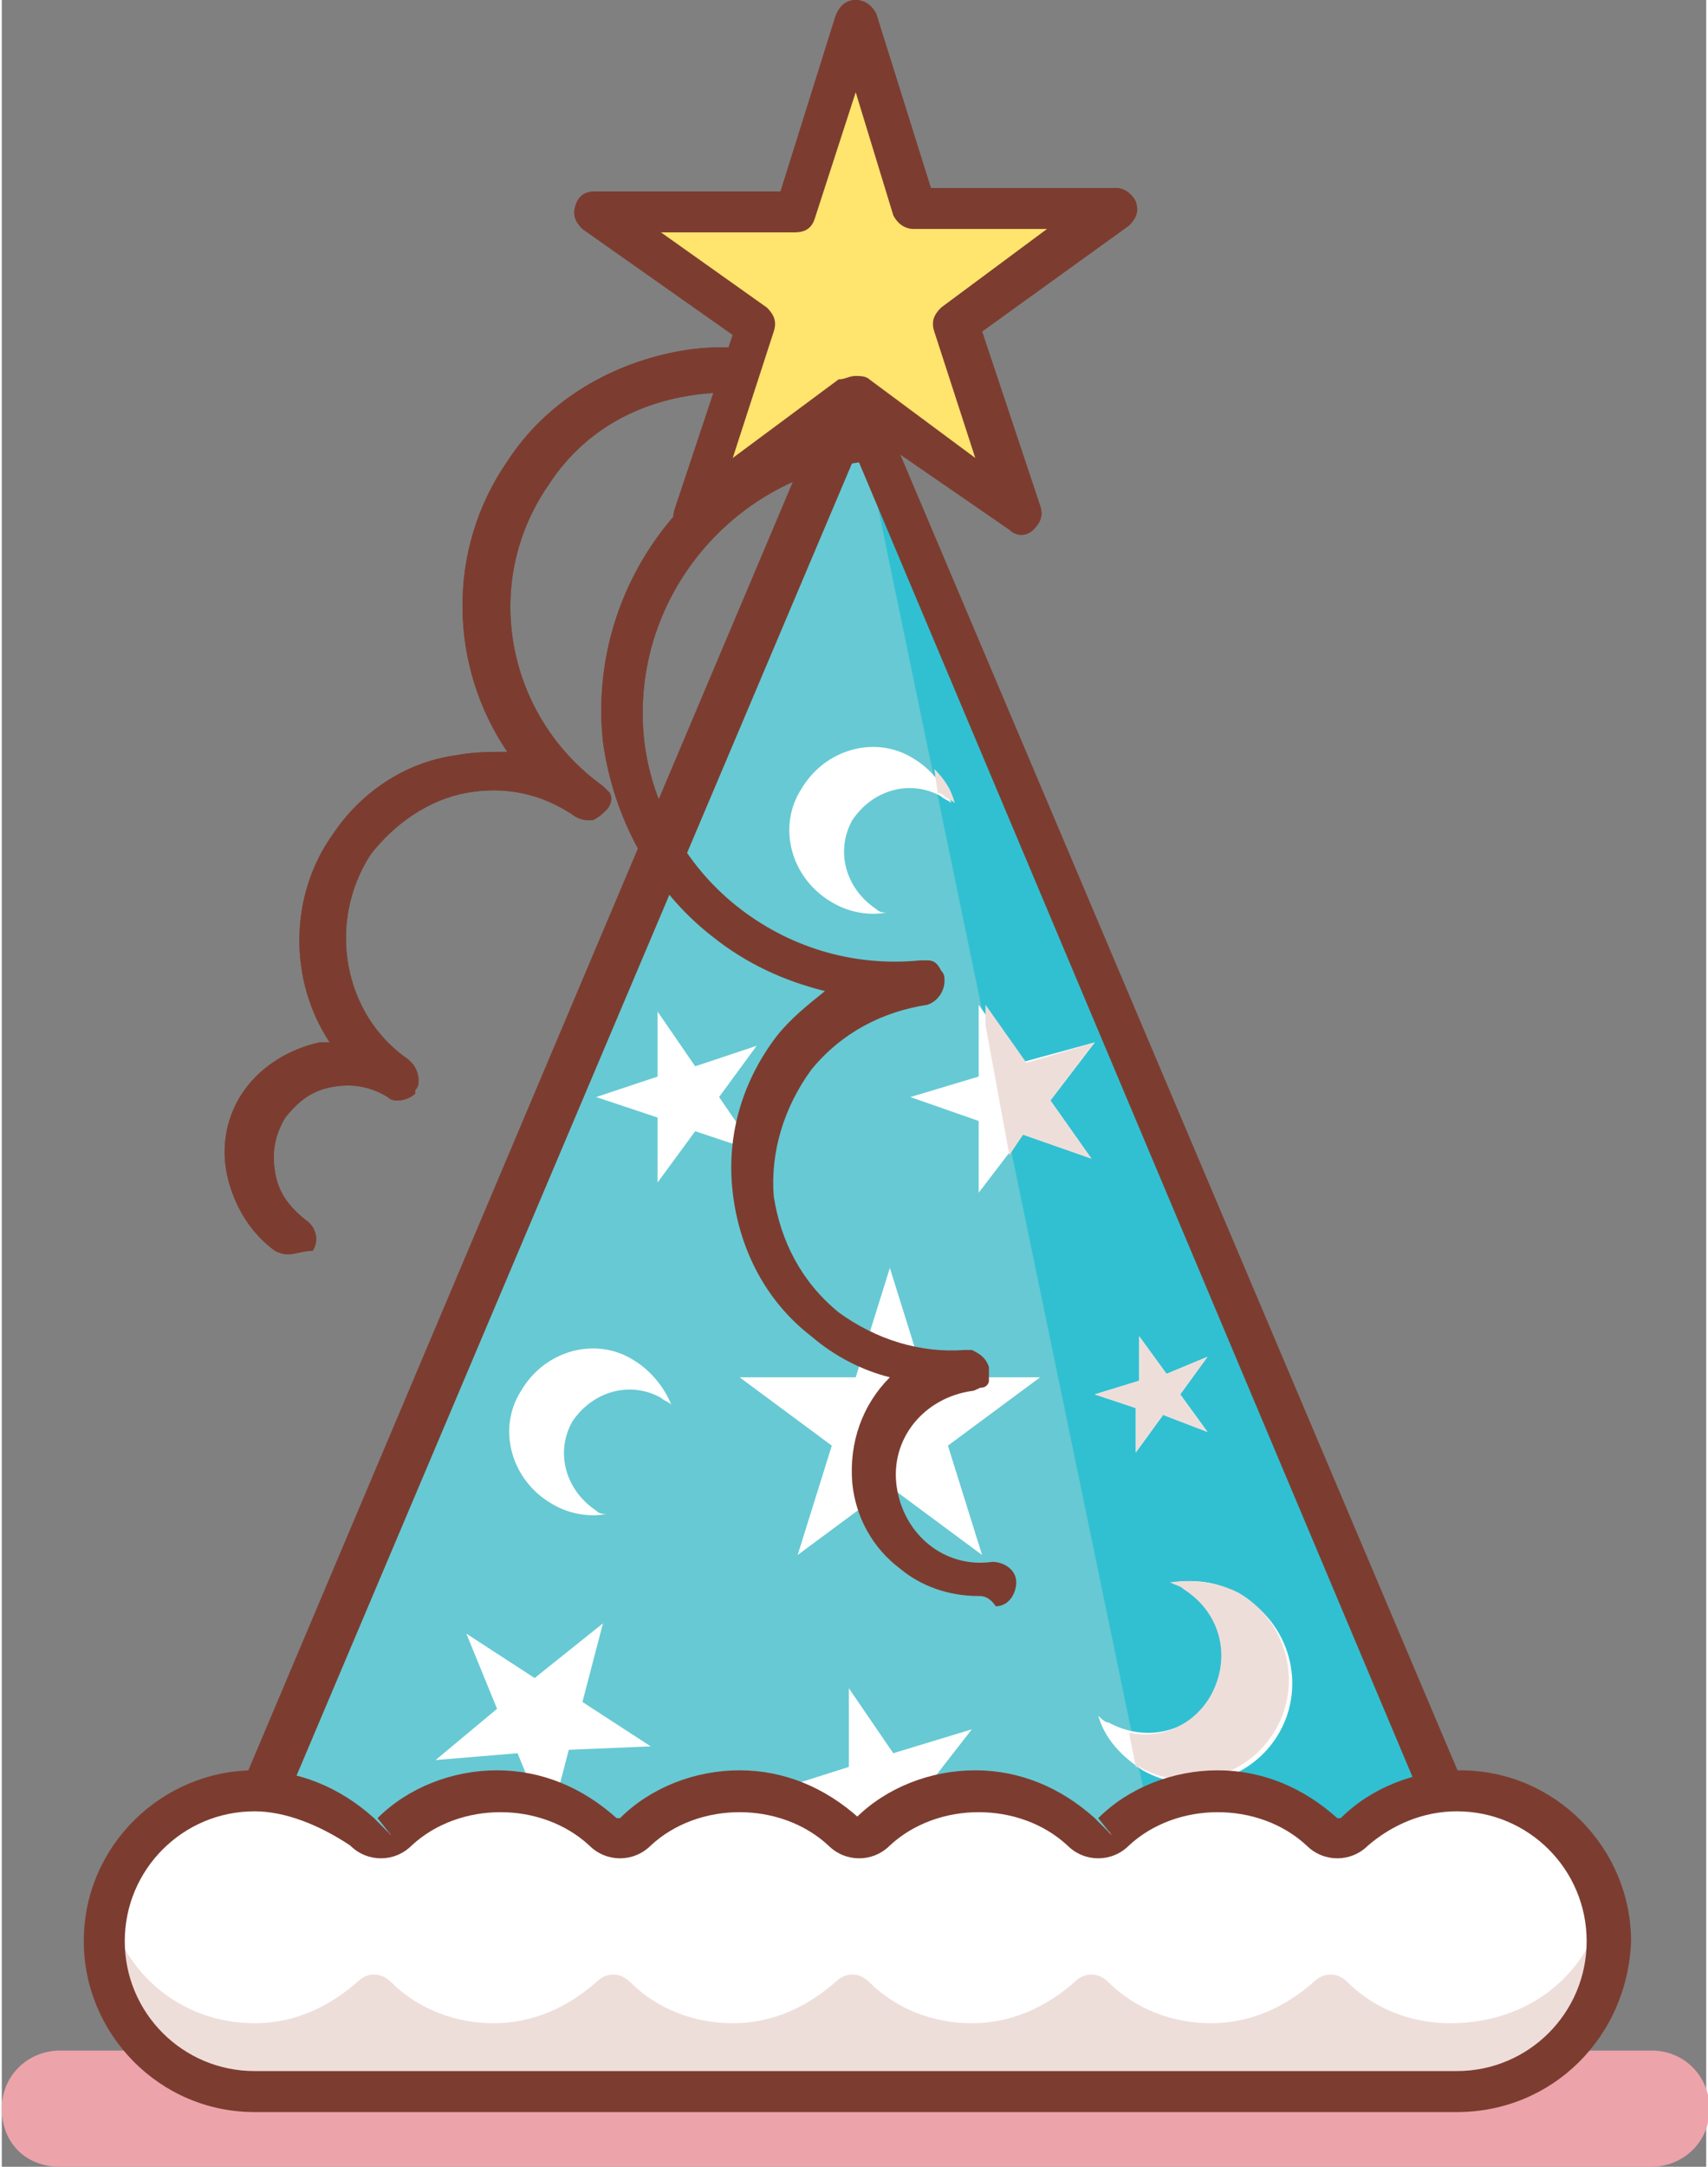 <?xml version="1.0" encoding="utf-8"?>
<!-- Generator: Adobe Illustrator 17.1.0, SVG Export Plug-In . SVG Version: 6.00 Build 0)  -->
<!DOCTYPE svg PUBLIC "-//W3C//DTD SVG 1.1//EN" "http://www.w3.org/Graphics/SVG/1.1/DTD/svg11.dtd">
<svg width="56" height="71" version="1.1" id="Режим_изоляции"
	 xmlns="http://www.w3.org/2000/svg" xmlns:xlink="http://www.w3.org/1999/xlink" x="0px" y="0px" viewBox="0 0 49.9 63.4"
	 enable-background="new 0 0 49.9 63.4" xml:space="preserve">
<rect x="0" y="0" width="49.9" height="63.4" fill="#808080" stroke="none"/>
<g>
	<path fill="#7C3D30" d="M8.4,36.7c-0.1,0-0.2,0-0.4-0.1c-0.7-0.5-1.2-1.3-1.4-2.2c-0.2-0.9,0-1.8,0.5-2.5c0.5-0.7,1.3-1.2,2.2-1.4
		c0.1,0,0.2,0,0.3,0c-1.2-1.8-1.2-4.3,0.1-6.1c0.8-1.2,2.1-2.1,3.6-2.3c0.5-0.1,1-0.1,1.5-0.1c-1.7-2.5-1.8-5.9,0-8.5
		c1.1-1.7,2.9-2.8,4.9-3.2c2-0.4,4,0.1,5.7,1.2c0.3,0.2,0.4,0.6,0.2,0.9c-0.2,0.3-0.6,0.4-0.9,0.2c-1.4-1-3.1-1.3-4.7-1
		c-1.7,0.3-3.1,1.2-4,2.6c-2,2.9-1.2,6.8,1.6,8.8v0c0.1,0.1,0.1,0.1,0.2,0.2l0,0c0,0,0,0,0,0l0,0c0,0,0,0,0,0l0,0c0,0,0,0,0,0l0,0
		c0,0,0,0,0,0v0v0c0,0,0,0,0,0c0,0,0,0,0,0c0,0,0,0,0,0c0,0,0,0,0,0c0,0,0,0,0,0c0,0,0,0,0,0v0c0,0,0,0,0,0l0,0c0,0,0,0,0,0l0,0v0
		c0,0,0,0,0,0v0l0,0c0,0,0,0,0,0l0,0c0,0,0,0,0,0v0c0,0,0,0,0,0s0,0,0,0c0,0,0,0,0,0c0,0,0,0,0,0c0,0,0,0,0,0c0,0,0,0,0,0v0
		c0,0,0,0,0,0c0,0,0,0,0,0v0c0,0,0,0,0,0c0,0,0,0,0,0v0v0l0,0c0,0,0,0,0,0l0,0c0,0,0,0,0,0c0,0,0,0,0,0s0,0,0,0l0,0c0,0,0,0,0,0l0,0
		c0,0,0,0,0,0v0c0,0,0,0,0,0l0,0v0v0c0,0,0,0,0,0c0,0,0,0,0,0v0c0.1,0.2,0,0.4-0.1,0.5c-0.1,0.1-0.2,0.2-0.4,0.3
		c-0.2,0-0.3,0-0.5-0.1c-1-0.7-2.1-0.9-3.2-0.7c-1.1,0.2-2.1,0.9-2.8,1.8c-1.3,2-0.8,4.7,1.1,6c0,0,0,0,0,0c0,0,0,0,0.1,0.1l0,0
		c0,0,0,0,0,0l0,0l0,0l0,0c0,0,0,0,0,0l0,0l0,0l0,0c0,0,0,0,0,0c0,0,0,0,0,0c0,0,0,0,0,0l0,0c0,0,0,0,0,0v0c0,0,0,0,0,0s0,0,0,0
		c0,0,0,0,0,0v0c0,0,0,0,0,0l0,0l0,0l0,0c0,0,0,0,0,0l0,0c0,0,0,0,0,0l0,0c0.1,0.1,0.2,0.3,0.2,0.5l0,0v0l0,0v0v0c0,0,0,0,0,0l0,0
		c0,0,0,0,0,0s0,0,0,0v0c0,0,0,0,0,0s0,0,0,0v0c0,0,0,0,0,0c0,0,0,0,0,0v0c0,0,0,0,0,0c0,0,0,0,0,0v0c0,0,0,0,0,0v0v0c0,0,0,0,0,0v0
		v0c0,0,0,0,0,0v0c0,0,0,0,0,0v0c0,0,0,0,0,0s0,0,0,0v0c0,0,0,0,0,0v0c0,0,0,0,0,0l0,0c0,0.1,0,0.2-0.1,0.3c0,0,0,0,0,0.1l0,0
		c0,0,0,0,0,0c0,0,0,0,0,0c0,0,0,0,0,0c0,0,0,0,0,0c0,0,0,0,0,0c0,0,0,0,0,0l0,0l0,0c-0.1,0.1-0.3,0.2-0.5,0.2c-0.1,0-0.2,0-0.3-0.1
		c-0.5-0.3-1-0.4-1.6-0.3c-0.6,0.1-1,0.4-1.4,0.9c-0.3,0.5-0.4,1-0.3,1.6c0.1,0.6,0.4,1,0.9,1.4c0.3,0.2,0.4,0.6,0.2,0.9
		C8.8,36.6,8.6,36.7,8.4,36.7z"/>
	<path fill="#7C3D30" d="M28.6,46.7c-0.9,0-1.7-0.3-2.3-0.8c-0.8-0.6-1.3-1.5-1.4-2.5c-0.1-1.2,0.3-2.3,1.1-3.1
		c-0.8-0.2-1.6-0.6-2.3-1.2c-1.3-1-2.1-2.5-2.3-4.2c-0.2-1.7,0.3-3.3,1.3-4.6c0.4-0.5,0.9-0.9,1.4-1.3c-1.2-0.3-2.3-0.8-3.3-1.6
		c-1.8-1.4-2.9-3.5-3.2-5.7c-0.5-4.7,2.9-9,7.6-9.5c0.3,0,0.7,0.2,0.7,0.6c0,0.3-0.2,0.7-0.6,0.7c-4,0.5-6.9,4.1-6.5,8.1
		c0.2,1.9,1.2,3.7,2.7,4.9c1.5,1.2,3.4,1.8,5.4,1.6c0,0,0.1,0,0.1,0c0,0,0.1,0,0.1,0l0,0c0,0,0,0,0,0v0c0,0,0,0,0,0
		c0.2,0,0.3,0.1,0.4,0.3c0.1,0.1,0.1,0.2,0.1,0.3c0,0.3-0.2,0.6-0.5,0.7c0,0,0,0,0,0c-1.3,0.2-2.5,0.8-3.4,1.9
		c-0.8,1.1-1.2,2.4-1.1,3.7c0.2,1.3,0.8,2.5,1.9,3.4c1.1,0.8,2.4,1.2,3.7,1.1c0,0,0,0,0,0c0.1,0,0.1,0,0.2,0h0c0,0,0,0,0,0
		c0.2,0.1,0.4,0.2,0.5,0.5l0,0c0,0,0,0,0,0c0,0,0,0,0,0c0,0,0,0,0,0s0,0,0,0v0v0c0,0,0,0,0,0.1c0,0.1,0,0.2,0,0.3l0,0c0,0,0,0,0,0
		l0,0v0c0,0,0,0,0,0c0,0,0,0,0,0v0c0,0,0,0,0,0v0c0,0,0,0,0,0v0l0,0v0c0,0,0,0,0,0c0,0,0,0,0,0c0,0,0,0,0,0v0l0,0c0,0,0,0,0,0
		c0,0,0,0,0,0c0,0,0,0,0,0c0,0,0,0,0,0c0,0,0,0,0,0c0,0,0,0,0,0l0,0c0,0,0,0,0,0l0,0c0,0.1-0.1,0.2-0.2,0.2l0,0c0,0,0,0,0,0l0,0
		c0,0,0,0,0,0l0,0c0,0,0,0,0,0v0c0,0,0,0,0,0l0,0c0,0,0,0,0,0c0,0,0,0,0,0l0,0c0,0,0,0,0,0l0,0c0,0,0,0,0,0c0,0,0,0,0,0c0,0,0,0,0,0
		c0,0,0,0,0,0s0,0,0,0l0,0v0c0,0,0,0,0,0c0,0,0,0,0,0c0,0,0,0,0,0c0,0,0,0,0,0l0,0c0,0,0,0,0,0l0,0c0,0,0,0,0,0c0,0,0,0,0,0l0,0
		c0,0,0,0,0,0c0,0,0,0,0,0c0,0,0,0,0,0s0,0,0,0h0l0,0l0,0c0,0,0,0,0,0c0,0,0,0,0,0c-0.1,0-0.2,0.1-0.3,0.1c-1.4,0.2-2.4,1.4-2.2,2.8
		c0.2,1.4,1.4,2.4,2.8,2.2c0.3,0,0.7,0.2,0.7,0.6c0,0.3-0.2,0.7-0.6,0.7C28.9,46.7,28.7,46.7,28.6,46.7z"/>
	<g>
		<polygon fill-rule="evenodd" clip-rule="evenodd" fill="#FFE46E" points="25,0.6 26.8,6.2 32.6,6.2 27.9,9.6 29.7,15.1 25,11.7 
			20.3,15.1 22.1,9.6 17.4,6.2 23.2,6.2 		"/>
		<path fill="#7C3D30" d="M20.3,15.7c-0.1,0-0.3,0-0.4-0.1c-0.2-0.2-0.3-0.4-0.2-0.7l1.7-5.1L17,6.7c-0.2-0.2-0.3-0.4-0.2-0.7
			c0.1-0.3,0.3-0.4,0.6-0.4h0l5.4,0l1.6-5.1C24.5,0.2,24.7,0,25,0s0.5,0.2,0.6,0.4l1.6,5.1l5.4,0h0c0.3,0,0.5,0.2,0.6,0.4
			c0.1,0.3,0,0.5-0.2,0.7l-4.3,3.1l1.7,5.1c0.1,0.3,0,0.5-0.2,0.7c-0.2,0.2-0.5,0.2-0.7,0L25,12.4l-4.3,3.2
			C20.5,15.7,20.4,15.7,20.3,15.7z M25,11c0.1,0,0.3,0,0.4,0.1l3.1,2.3l-1.2-3.7c-0.1-0.3,0-0.5,0.2-0.7l3.1-2.3l-3.9,0h0
			c-0.3,0-0.5-0.2-0.6-0.4L25,2.7l-1.2,3.7c-0.1,0.3-0.3,0.4-0.6,0.4h0l-3.9,0L22.4,9c0.2,0.2,0.3,0.4,0.2,0.7l-1.2,3.7l3.1-2.3
			C24.7,11.1,24.8,11,25,11z"/>
	</g>
	<path fill="#7C3D30" d="M8.4,36.7c-0.1,0-0.2,0-0.4-0.1c-0.7-0.5-1.2-1.3-1.4-2.2c-0.2-0.9,0-1.8,0.5-2.5c0.5-0.7,1.3-1.2,2.2-1.4
		c0.1,0,0.2,0,0.3,0c-1.2-1.8-1.2-4.3,0.1-6.1c0.8-1.2,2.1-2.1,3.6-2.3c0.5-0.1,1-0.1,1.5-0.1c-1.7-2.5-1.8-5.9,0-8.5
		c1.1-1.7,2.9-2.8,4.9-3.2c2-0.4,4,0.1,5.7,1.2c0.3,0.2,0.4,0.6,0.2,0.9c-0.2,0.3-0.6,0.4-0.9,0.2c-1.4-1-3.1-1.3-4.7-1
		c-1.7,0.3-3.1,1.2-4,2.6c-2,2.9-1.2,6.8,1.6,8.8v0c0.1,0.1,0.1,0.1,0.2,0.2l0,0c0,0,0,0,0,0l0,0c0,0,0,0,0,0l0,0c0,0,0,0,0,0l0,0
		c0,0,0,0,0,0v0v0c0,0,0,0,0,0c0,0,0,0,0,0c0,0,0,0,0,0c0,0,0,0,0,0c0,0,0,0,0,0c0,0,0,0,0,0v0c0,0,0,0,0,0l0,0c0,0,0,0,0,0l0,0v0
		c0,0,0,0,0,0v0l0,0c0,0,0,0,0,0l0,0c0,0,0,0,0,0v0c0,0,0,0,0,0s0,0,0,0c0,0,0,0,0,0c0,0,0,0,0,0c0,0,0,0,0,0c0,0,0,0,0,0v0
		c0,0,0,0,0,0c0,0,0,0,0,0v0c0,0,0,0,0,0c0,0,0,0,0,0v0v0l0,0c0,0,0,0,0,0l0,0c0,0,0,0,0,0c0,0,0,0,0,0s0,0,0,0l0,0c0,0,0,0,0,0l0,0
		c0,0,0,0,0,0v0c0,0,0,0,0,0l0,0v0v0c0,0,0,0,0,0c0,0,0,0,0,0v0c0.1,0.2,0,0.4-0.1,0.5c-0.1,0.1-0.2,0.2-0.4,0.3
		c-0.2,0-0.3,0-0.5-0.1c-1-0.7-2.1-0.9-3.2-0.7c-1.1,0.2-2.1,0.9-2.8,1.8c-1.3,2-0.8,4.7,1.1,6c0,0,0,0,0,0c0,0,0,0,0.1,0.1l0,0
		c0,0,0,0,0,0l0,0l0,0l0,0c0,0,0,0,0,0l0,0l0,0l0,0c0,0,0,0,0,0c0,0,0,0,0,0c0,0,0,0,0,0l0,0c0,0,0,0,0,0v0c0,0,0,0,0,0s0,0,0,0
		c0,0,0,0,0,0v0c0,0,0,0,0,0l0,0l0,0l0,0c0,0,0,0,0,0l0,0c0,0,0,0,0,0l0,0c0.1,0.1,0.2,0.3,0.2,0.5l0,0v0l0,0v0v0c0,0,0,0,0,0l0,0
		c0,0,0,0,0,0s0,0,0,0v0c0,0,0,0,0,0s0,0,0,0v0c0,0,0,0,0,0c0,0,0,0,0,0v0c0,0,0,0,0,0c0,0,0,0,0,0v0c0,0,0,0,0,0v0v0c0,0,0,0,0,0v0
		v0c0,0,0,0,0,0v0c0,0,0,0,0,0v0c0,0,0,0,0,0s0,0,0,0v0c0,0,0,0,0,0v0c0,0,0,0,0,0l0,0c0,0.1,0,0.2-0.1,0.3c0,0,0,0,0,0.1l0,0
		c0,0,0,0,0,0c0,0,0,0,0,0c0,0,0,0,0,0c0,0,0,0,0,0c0,0,0,0,0,0c0,0,0,0,0,0l0,0l0,0c-0.1,0.1-0.3,0.2-0.5,0.2c-0.1,0-0.2,0-0.3-0.1
		c-0.5-0.3-1-0.4-1.6-0.3c-0.6,0.1-1,0.4-1.4,0.9c-0.3,0.5-0.4,1-0.3,1.6c0.1,0.6,0.4,1,0.9,1.4c0.3,0.2,0.4,0.6,0.2,0.9
		C8.8,36.6,8.6,36.7,8.4,36.7z"/>
	<polygon fill-rule="evenodd" clip-rule="evenodd" fill="#67C9D3" points="25,11.7 45,59 4.9,59 	"/>
	<polygon fill-rule="evenodd" clip-rule="evenodd" fill="#31C0D1" points="25,11.7 45,59 34.8,59 	"/>
	<path fill="#7C3D30" d="M45,59.6C45,59.6,45,59.6,45,59.6H4.9c-0.2,0-0.4-0.1-0.5-0.3c-0.1-0.2-0.1-0.4-0.1-0.6l20-47.3
		c0.2-0.5,1-0.5,1.2,0l20,47.2c0.1,0.1,0.1,0.2,0.1,0.4C45.6,59.3,45.4,59.6,45,59.6z M5.9,58.4H44L25,13.3L5.9,58.4z"/>
	<g>
		<polygon fill-rule="evenodd" clip-rule="evenodd" fill="#FFE46E" points="25,0.6 26.8,6.2 32.6,6.2 27.9,9.6 29.7,15.1 25,11.7 
			20.3,15.1 22.1,9.6 17.4,6.2 23.2,6.2 		"/>
		<path fill="#7C3D30" d="M20.3,15.7c-0.1,0-0.3,0-0.4-0.1c-0.2-0.2-0.3-0.4-0.2-0.7l1.7-5.1L17,6.7c-0.2-0.2-0.3-0.4-0.2-0.7
			c0.1-0.3,0.3-0.4,0.6-0.4h0l5.4,0l1.6-5.1C24.5,0.2,24.7,0,25,0s0.5,0.2,0.6,0.4l1.6,5.1l5.4,0h0c0.3,0,0.5,0.2,0.6,0.4
			c0.1,0.3,0,0.5-0.2,0.7l-4.3,3.1l1.7,5.1c0.1,0.3,0,0.5-0.2,0.7c-0.2,0.2-0.5,0.2-0.7,0L25,12.4l-4.3,3.2
			C20.5,15.7,20.4,15.7,20.3,15.7z M25,11c0.1,0,0.3,0,0.4,0.1l3.1,2.3l-1.2-3.7c-0.1-0.3,0-0.5,0.2-0.7l3.1-2.3l-3.9,0h0
			c-0.3,0-0.5-0.2-0.6-0.4L25,2.7l-1.2,3.7c-0.1,0.3-0.3,0.4-0.6,0.4h0l-3.9,0L22.4,9c0.2,0.2,0.3,0.4,0.2,0.7l-1.2,3.7l3.1-2.3
			C24.7,11.1,24.8,11,25,11z"/>
	</g>
	<path fill-rule="evenodd" clip-rule="evenodd" fill="#FFFFFF" d="M26,37.1l1,3.2l3.4,0l-2.7,2l1,3.2l-2.7-2l-2.7,2l1-3.2l-2.7-2
		l3.4,0L26,37.1L26,37.1z M17.6,47.5l-0.6,2.3l2,1.3l-2.4,0.1l-0.6,2.3l-0.9-2.2l-2.4,0.2l1.8-1.5l-0.9-2.2l2,1.3L17.6,47.5
		L17.6,47.5z M36.3,46.7c1.4,0.8,1.9,2.6,1.1,4c-0.8,1.4-2.6,1.9-4,1.1c-0.6-0.4-1.1-0.9-1.3-1.6c0.1,0.1,0.2,0.2,0.3,0.2
		c1.1,0.6,2.4,0.3,3.1-0.8c0.6-1.1,0.3-2.4-0.8-3.1c-0.1-0.1-0.2-0.1-0.4-0.2C35,46.2,35.7,46.3,36.3,46.7L36.3,46.7z M32,30.5
		l-1.3,1.7l1.2,1.7l-2-0.7l-1.3,1.7l0-2.1l-2-0.7l2-0.6l0-2.1l1.2,1.7L32,30.5L32,30.5z M22.1,30.6l-1.1,1.5l1.1,1.6l-1.8-0.6
		l-1.1,1.5l0-1.9l-1.8-0.6l1.8-0.6l0-1.9l1.1,1.6L22.1,30.6L22.1,30.6z M28.4,50.6l-1.4,1.8l1.3,1.9l-2.1-0.7l-1.4,1.8l0-2.3
		l-2.2-0.7l2.2-0.7l0-2.3l1.3,1.9L28.4,50.6L28.4,50.6z M16.1,44c-1.2-0.7-1.6-2.2-0.9-3.3c0.7-1.2,2.2-1.6,3.3-0.9
		c0.5,0.3,0.9,0.8,1.1,1.3c-0.1-0.1-0.2-0.1-0.3-0.2c-0.9-0.5-2-0.2-2.6,0.7c-0.5,0.9-0.2,2,0.7,2.6c0.1,0.1,0.2,0.1,0.3,0.1
		C17.2,44.4,16.6,44.3,16.1,44L16.1,44z M24.3,26.4c-1.2-0.7-1.6-2.2-0.9-3.3c0.7-1.2,2.2-1.6,3.3-0.9c0.5,0.3,0.9,0.8,1.1,1.3
		c-0.1-0.1-0.2-0.1-0.3-0.2c-0.9-0.5-2-0.2-2.6,0.7c-0.5,0.9-0.2,2,0.7,2.6c0.1,0.1,0.2,0.1,0.3,0.1C25.4,26.8,24.8,26.7,24.3,26.4
		L24.3,26.4z M35.3,39.7l-0.8,1.1l0.8,1.1L34,41.4l-0.8,1.1l0-1.3L32,40.8l1.3-0.4l0-1.3l0.8,1.1L35.3,39.7z"/>
	<path fill-rule="evenodd" clip-rule="evenodd" fill="#EEDEDA" d="M33.2,51.7l-0.2-1c0.9,0.2,1.9-0.2,2.4-1.1
		c0.6-1.1,0.3-2.4-0.8-3.1c-0.1-0.1-0.2-0.1-0.4-0.2c0.7-0.1,1.4,0,2,0.3c1.4,0.8,1.9,2.6,1.1,4c-0.8,1.4-2.6,1.9-4,1.1
		C33.3,51.7,33.3,51.7,33.2,51.7L33.2,51.7z M29.5,33.8L28.8,30l0-0.6l1.2,1.7l2-0.6l-1.3,1.7l1.2,1.7l-2-0.7L29.5,33.8L29.5,33.8z
		 M27.4,23.2l-0.1-0.7c0.3,0.3,0.5,0.6,0.6,1c-0.1-0.1-0.2-0.1-0.3-0.2C27.5,23.2,27.4,23.2,27.4,23.2L27.4,23.2z M35.3,39.7
		l-0.8,1.1l0.8,1.1L34,41.4l-0.8,1.1l0-1.3L32,40.8l1.3-0.4l0-1.3l0.8,1.1L35.3,39.7z"/>
	<path fill="#7C3D30" d="M28.6,46.7c-0.9,0-1.7-0.3-2.3-0.8c-0.8-0.6-1.3-1.5-1.4-2.5c-0.1-1.2,0.3-2.3,1.1-3.1
		c-0.8-0.2-1.6-0.6-2.3-1.2c-1.3-1-2.1-2.5-2.3-4.2c-0.2-1.7,0.3-3.3,1.3-4.6c0.4-0.5,0.9-0.9,1.4-1.3c-1.2-0.3-2.3-0.8-3.3-1.6
		c-1.8-1.4-2.9-3.5-3.2-5.7c-0.5-4.7,2.9-9,7.6-9.5c0.3,0,0.7,0.2,0.7,0.6c0,0.3-0.2,0.7-0.6,0.7c-4,0.5-6.9,4.1-6.5,8.1
		c0.2,1.9,1.2,3.7,2.7,4.9c1.5,1.2,3.4,1.8,5.4,1.6c0,0,0.1,0,0.1,0c0,0,0.1,0,0.1,0l0,0c0,0,0,0,0,0v0c0,0,0,0,0,0
		c0.2,0,0.3,0.1,0.4,0.3c0.1,0.1,0.1,0.2,0.1,0.3c0,0.3-0.2,0.6-0.5,0.7c0,0,0,0,0,0c-1.3,0.2-2.5,0.8-3.4,1.9
		c-0.8,1.1-1.2,2.4-1.1,3.7c0.2,1.3,0.8,2.5,1.9,3.4c1.1,0.8,2.4,1.2,3.7,1.1c0,0,0,0,0,0c0.1,0,0.1,0,0.2,0h0c0,0,0,0,0,0
		c0.2,0.1,0.4,0.2,0.5,0.5l0,0c0,0,0,0,0,0c0,0,0,0,0,0c0,0,0,0,0,0s0,0,0,0v0v0c0,0,0,0,0,0.1c0,0.1,0,0.2,0,0.3l0,0c0,0,0,0,0,0
		l0,0v0c0,0,0,0,0,0c0,0,0,0,0,0v0c0,0,0,0,0,0v0c0,0,0,0,0,0v0l0,0v0c0,0,0,0,0,0c0,0,0,0,0,0c0,0,0,0,0,0v0l0,0c0,0,0,0,0,0
		c0,0,0,0,0,0c0,0,0,0,0,0c0,0,0,0,0,0c0,0,0,0,0,0c0,0,0,0,0,0l0,0c0,0,0,0,0,0l0,0c0,0.1-0.1,0.2-0.2,0.2l0,0c0,0,0,0,0,0l0,0
		c0,0,0,0,0,0l0,0c0,0,0,0,0,0v0c0,0,0,0,0,0l0,0c0,0,0,0,0,0c0,0,0,0,0,0l0,0c0,0,0,0,0,0l0,0c0,0,0,0,0,0c0,0,0,0,0,0c0,0,0,0,0,0
		c0,0,0,0,0,0s0,0,0,0l0,0v0c0,0,0,0,0,0c0,0,0,0,0,0c0,0,0,0,0,0c0,0,0,0,0,0l0,0c0,0,0,0,0,0l0,0c0,0,0,0,0,0c0,0,0,0,0,0l0,0
		c0,0,0,0,0,0c0,0,0,0,0,0c0,0,0,0,0,0s0,0,0,0h0l0,0l0,0c0,0,0,0,0,0c0,0,0,0,0,0c-0.1,0-0.2,0.1-0.3,0.1c-1.4,0.2-2.4,1.4-2.2,2.8
		c0.2,1.4,1.4,2.4,2.8,2.2c0.3,0,0.7,0.2,0.7,0.6c0,0.3-0.2,0.7-0.6,0.7C28.9,46.7,28.7,46.7,28.6,46.7z"/>
	<path fill-rule="evenodd" clip-rule="evenodd" fill="#ECA4AA" d="M1.7,63.4c37.2,0,9.4,0,46.6,0c0.9,0,1.7-0.7,1.7-1.7v0
		c0-0.9-0.7-1.7-1.7-1.7c-31.6,0-15,0-46.6,0c-0.9,0-1.7,0.7-1.7,1.7v0C0,62.7,0.7,63.4,1.7,63.4z"/>
	<path fill-rule="evenodd" clip-rule="evenodd" fill="#FFFFFF" d="M7.4,52.4c1.2,0,2.2,0.5,3,1.2c0.3,0.3,0.7,0.3,1,0
		c0.8-0.8,1.9-1.2,3-1.2c1.2,0,2.2,0.5,3,1.2c0.3,0.3,0.7,0.3,1,0c0.8-0.8,1.9-1.2,3-1.2s2.2,0.5,3,1.2c0.3,0.3,0.7,0.3,1,0
		c0.8-0.8,1.9-1.2,3-1.2c1.2,0,2.2,0.5,3,1.2c0.3,0.3,0.7,0.3,1,0c0.8-0.8,1.9-1.2,3-1.2c1.2,0,2.2,0.5,3,1.2c0.3,0.3,0.7,0.3,1,0
		c0.8-0.8,1.9-1.2,3-1.2c2.4,0,4.4,2,4.4,4.4s-2,4.4-4.4,4.4c-1.2,0-2.2-0.5-3-1.2c-0.3-0.3-0.7-0.3-1,0c-0.8,0.8-1.9,1.2-3,1.2
		c-1.2,0-2.2-0.5-3-1.2c-0.3-0.3-0.7-0.3-1,0c-0.8,0.8-1.9,1.2-3,1.2c-1.2,0-2.2-0.5-3-1.2c-0.3-0.3-0.7-0.3-1,0
		c-0.8,0.8-1.9,1.2-3,1.2s-2.2-0.5-3-1.2c-0.3-0.3-0.7-0.3-1,0c-0.8,0.8-1.9,1.2-3,1.2c-1.2,0-2.2-0.5-3-1.2c-0.3-0.3-0.7-0.3-1,0
		c-0.8,0.8-1.9,1.2-3,1.2c-2.4,0-4.4-2-4.4-4.4S4.9,52.4,7.4,52.4z"/>
	<path fill-rule="evenodd" clip-rule="evenodd" fill="#EEDEDA" d="M46.9,55.8c0.1,0.3,0.1,0.7,0.1,1c0,2.4-2,4.4-4.4,4.4
		c-11.7,0-23.5,0-35.2,0c-2.4,0-4.4-2-4.4-4.4c0-0.3,0-0.7,0.1-1c0.5,2,2.2,3.4,4.3,3.4c1.2,0,2.2-0.5,3-1.2c0.3-0.3,0.7-0.3,1,0
		c0.8,0.8,1.9,1.2,3,1.2c1.2,0,2.2-0.5,3-1.2c0.3-0.3,0.7-0.3,1,0c0.8,0.8,1.9,1.2,3,1.2c1.2,0,2.2-0.5,3-1.2c0.3-0.3,0.7-0.3,1,0
		c0.8,0.8,1.9,1.2,3,1.2c1.2,0,2.2-0.5,3-1.2c0.3-0.3,0.7-0.3,1,0c0.8,0.8,1.9,1.2,3,1.2c1.2,0,2.2-0.5,3-1.2c0.3-0.3,0.7-0.3,1,0
		c0.8,0.8,1.9,1.2,3,1.2C44.7,59.2,46.4,57.8,46.9,55.8z"/>
	<path fill="#7C3D30" d="M42.6,61.8H7.4c-2.8,0-5-2.3-5-5c0-2.8,2.3-5,5-5c1.3,0,2.5,0.5,3.5,1.4l0.5,0.5l-0.4-0.5
		c0.9-0.9,2.2-1.4,3.5-1.4c1.3,0,2.5,0.5,3.5,1.4c0,0,0.1,0,0.1,0c0,0,0,0,0,0c0.9-0.9,2.2-1.4,3.5-1.4c1.3,0,2.5,0.5,3.5,1.4H25
		c0.9-0.9,2.2-1.4,3.5-1.4c1.3,0,2.5,0.5,3.5,1.4l0.5,0.5l-0.4-0.5c0.9-0.9,2.2-1.4,3.5-1.4c1.3,0,2.5,0.5,3.5,1.4c0,0,0.1,0,0.1,0
		c0,0,0,0,0,0c0.9-0.9,2.2-1.4,3.5-1.4c2.8,0,5,2.3,5,5C47.6,59.6,45.4,61.8,42.6,61.8z M7.4,53c-2.1,0-3.8,1.7-3.8,3.8
		c0,2.1,1.7,3.8,3.8,3.8h35.2c2.1,0,3.8-1.7,3.8-3.8c0-2.1-1.7-3.8-3.8-3.8c-1,0-1.9,0.4-2.6,1c-0.5,0.5-1.3,0.5-1.8,0
		c-1.4-1.3-3.8-1.3-5.2,0c-0.5,0.5-1.3,0.5-1.8,0c-1.4-1.3-3.8-1.3-5.2,0c-0.5,0.5-1.3,0.5-1.8,0c-1.4-1.3-3.8-1.3-5.2,0
		c-0.5,0.5-1.3,0.5-1.8,0c-1.4-1.3-3.8-1.3-5.2,0c-0.5,0.5-1.3,0.5-1.8,0C9.3,53.4,8.3,53,7.4,53z"/>
</g>
</svg>

